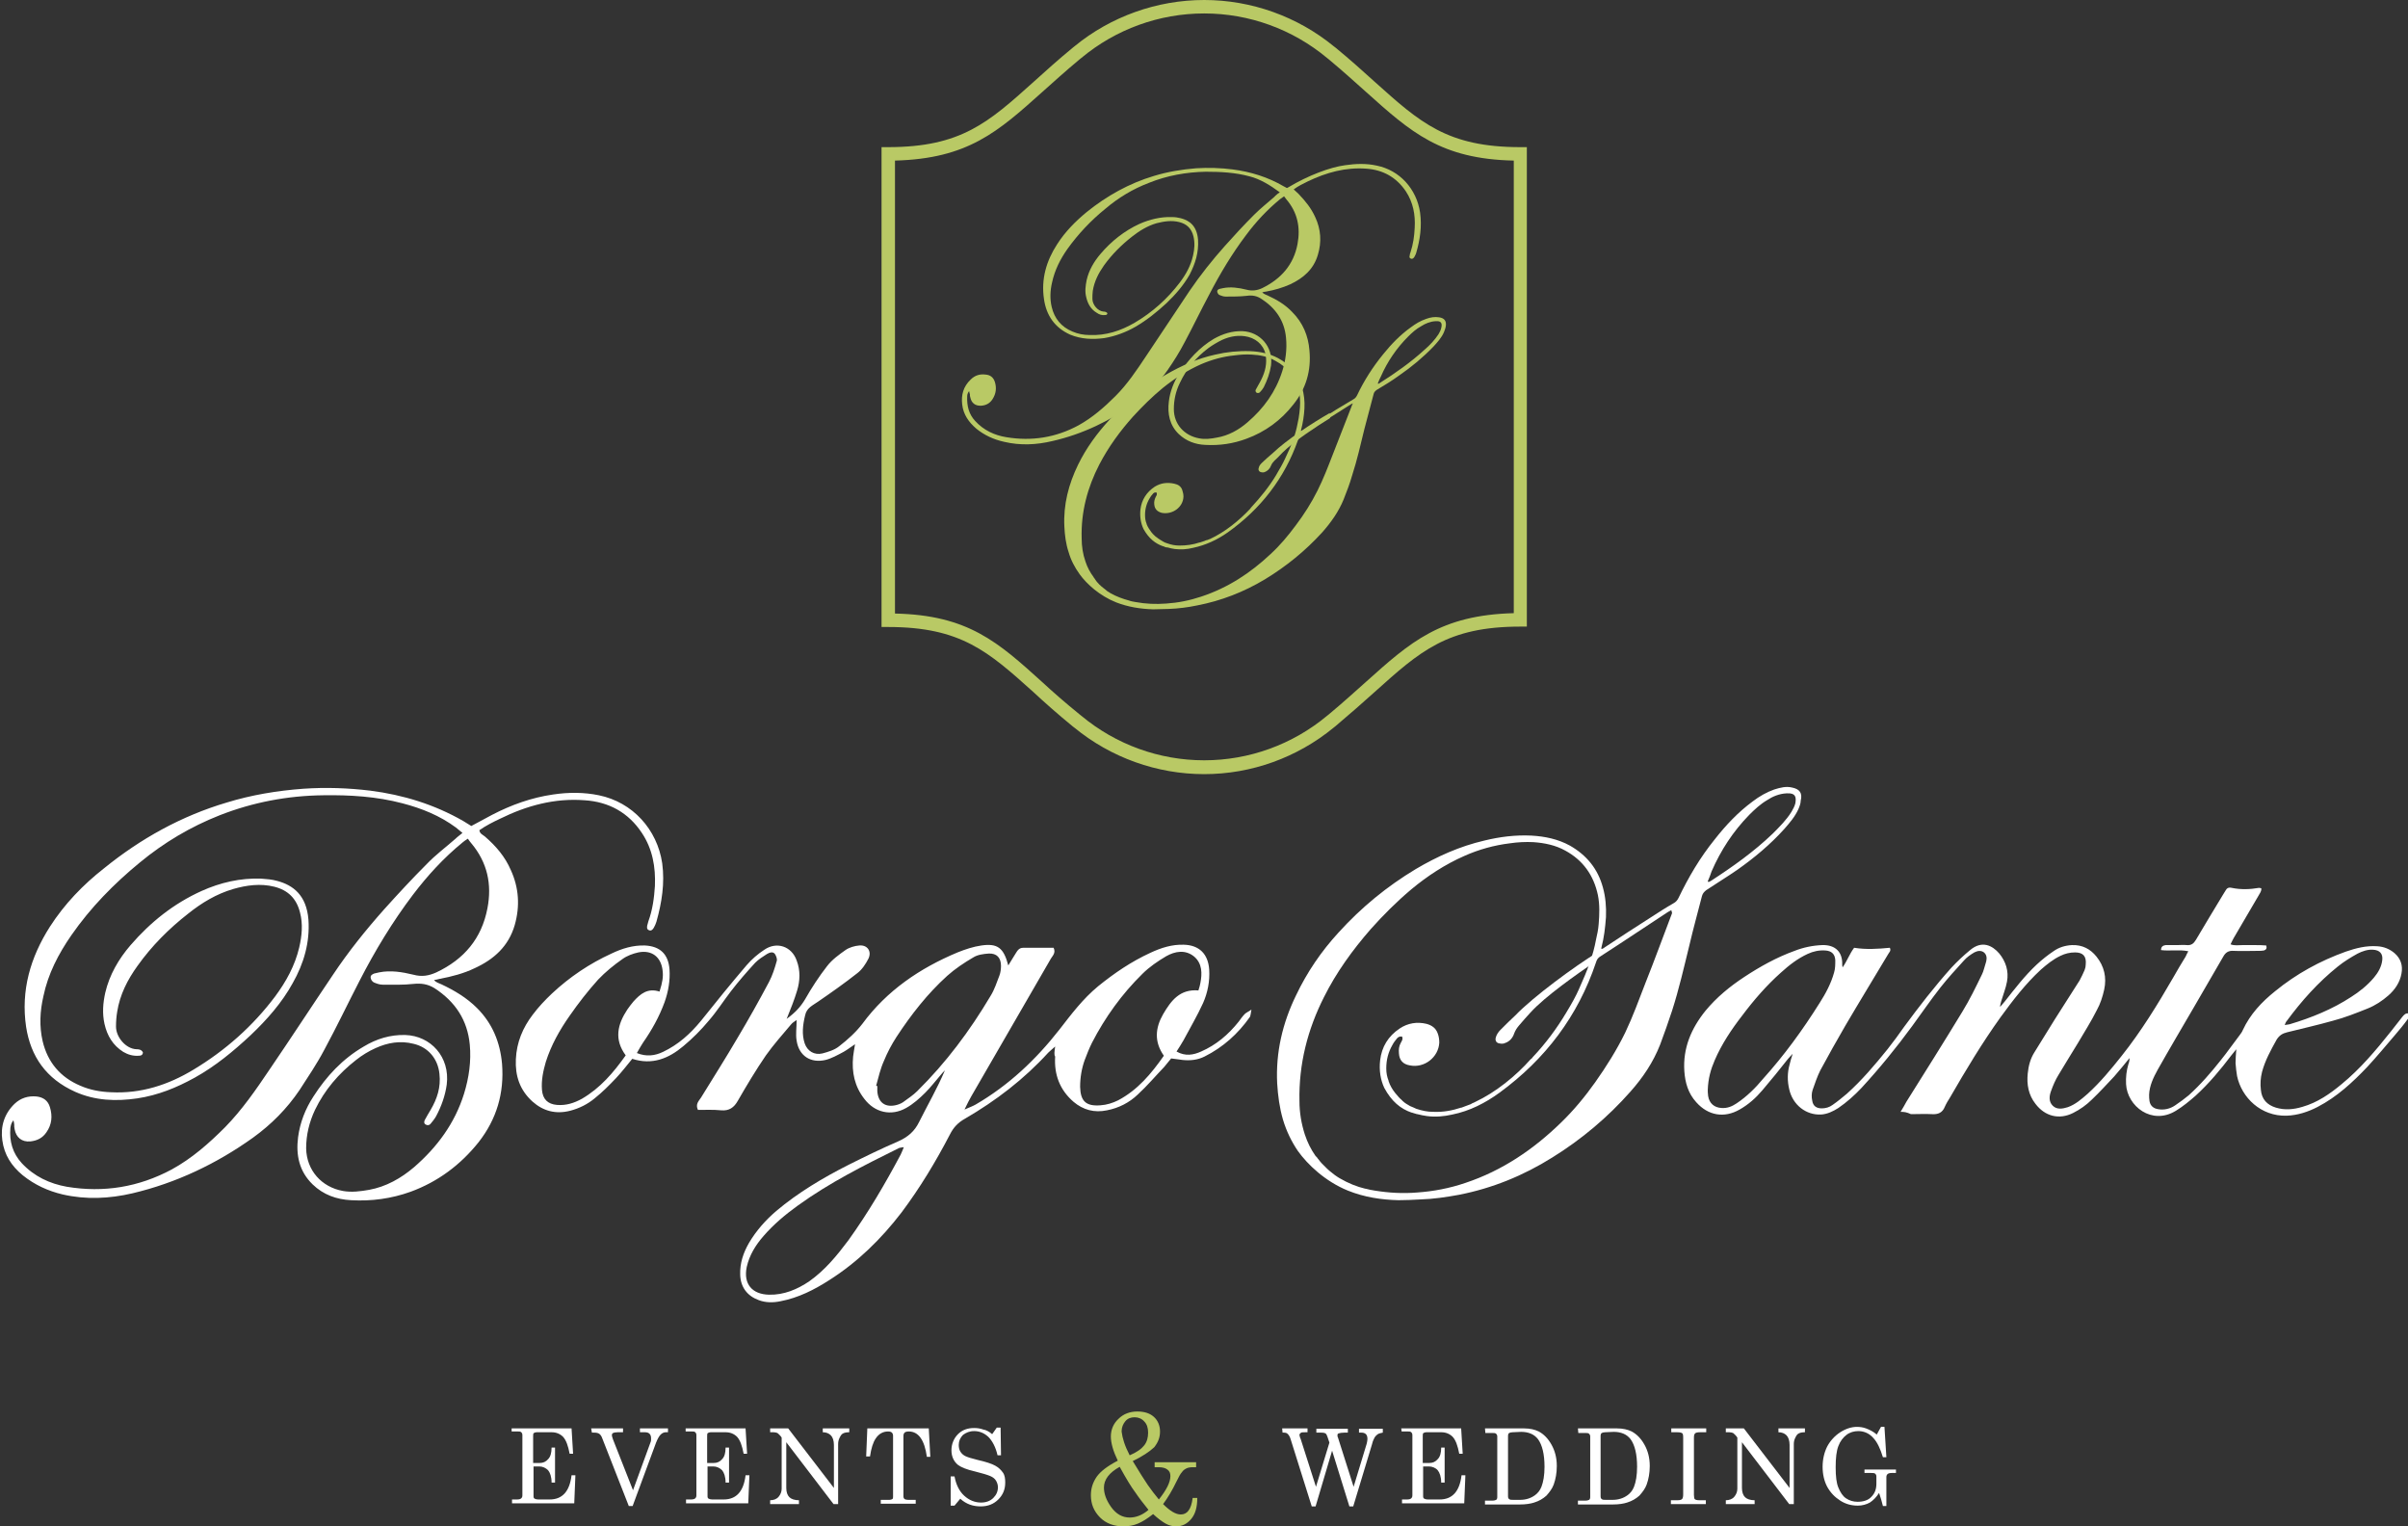 <?xml version="1.0" encoding="utf-8"?>
<!-- Generator: Adobe Illustrator 27.7.0, SVG Export Plug-In . SVG Version: 6.00 Build 0)  -->
<svg version="1.1" id="Livello_2_00000031890050659275065770000002739145228374553504_"
	 xmlns="http://www.w3.org/2000/svg" xmlns:xlink="http://www.w3.org/1999/xlink" x="0px" y="0px" viewBox="0 0 626.9 397.3"
	 style="enable-background:new 0 0 626.9 397.3;" xml:space="preserve">
<rect x="0" y="0" width="626.9" height="397.3" fill="#333333" stroke="none"/>
<style type="text/css">
	.st0{fill:#FFFFFF;}
	.st1{fill:#B9C965;}
</style>
<g>
	<g>
		<path class="st0" d="M122.7,215c1.9-1,3.7-2,5.4-2.9c5-2.6,10.3-4.5,15.9-5.3c4-0.6,8-0.6,11.9,0.2c8.8,1.8,15.2,8.9,16.5,17.7
			c0.7,5.2-0.1,10.2-1.5,15.2c-0.2,0.6-0.4,1.1-0.7,1.6s-0.7,0.9-1.3,0.6c-0.5-0.2-0.5-0.7-0.4-1.2c0.1-0.4,0.2-0.8,0.3-1.1
			c1.1-3,1.5-6.1,1.7-9.2c0.2-4.9-0.6-9.6-3.4-13.8c-3.5-5.3-8.6-8.1-14.9-8.5c-7.8-0.6-15.1,1.4-22,4.8c-1.9,0.9-3.7,1.8-5.4,3
			c0.1,0.9,0.9,1.2,1.4,1.6c2.9,2.5,5.3,5.3,6.8,8.8c2.1,4.6,2.4,9.4,1,14.3c-1.6,5.5-5.4,8.9-10.4,11.2c-2.9,1.4-6,2.2-9.2,2.8
			c-0.4,0.1-0.8,0.2-1.4,0.3c0.6,0.7,1.3,0.8,1.9,1.1c3.4,1.6,6.6,3.5,9.3,6.2c4,4,6,8.9,6.5,14.5c0.6,7.6-1.4,14.4-6.1,20.4
			c-4.7,5.9-10.6,10.3-17.7,12.9c-5,1.8-10.2,2.5-15.5,2.2c-3.8-0.2-7.2-1.4-10-4.1c-3.5-3.4-4.4-7.6-3.8-12.3
			c0.5-3.8,1.9-7.4,4-10.6c3.4-5.3,7.6-9.8,13.1-13c3.3-2,6.9-3.1,10.8-3c6.6,0.2,11.7,5.7,10.8,12.9c-0.4,2.9-1.4,5.7-2.8,8.3
			c-0.4,0.7-0.9,1.3-1.4,1.9c-0.3,0.4-0.8,0.5-1.3,0.2s-0.4-0.8-0.2-1.2c0.5-0.9,1-1.8,1.5-2.6c1.7-2.9,2.7-5.9,2.3-9.4
			c-0.4-3.9-2.9-6.9-6.7-7.8c-3.5-0.9-6.8-0.3-9.9,1.1c-1.8,0.8-3.6,1.9-5.1,3.1c-4.5,3.5-8.2,7.8-10.7,13c-1.5,3.2-2.3,6.5-2.3,10
			c0.1,5.7,4,10.1,9.6,11.1c2.3,0.4,4.5,0.1,6.8-0.3c4.4-0.8,8.3-3,11.7-5.9c6-5.2,10.6-11.4,13-19.1c1.3-4.2,1.9-8.5,1.5-12.8
			c-0.6-6.4-3.8-11.2-9.2-14.7c-1.8-1.1-3.5-1.3-5.5-1.1c-2.6,0.3-5.3,0.2-8,0.2c-0.8,0-1.6-0.3-2.3-0.6c-0.4-0.2-0.8-0.8-0.8-1.2
			c-0.1-0.6,0.4-0.9,0.9-1.1c0.4-0.1,0.9-0.2,1.3-0.3c3-0.6,6-0.1,8.9,0.6c2.2,0.6,4,0.3,6-0.6c7.2-3.4,11.8-8.8,13.3-16.7
			c1.2-6.2,0-11.9-4.2-16.9c-0.3-0.4-0.6-0.7-0.9-1.2c-0.6,0.4-1.1,0.7-1.4,1c-4.9,4-9.1,8.6-12.9,13.6c-5.3,7-9.9,14.6-13.9,22.4
			c-3.1,6-6,12.1-9.2,18c-1.9,3.6-4.2,7-6.4,10.4c-3.3,4.9-7.4,9-12.1,12.4c-9.5,6.8-20,11.8-31.4,14.5c-6,1.4-12.1,1.7-18.2,0.3
			c-3.8-0.9-7.3-2.5-10.4-5c-2.9-2.4-4.8-5.3-5.3-9.1c-0.5-3.6,0.5-6.9,3.2-9.5c1.6-1.5,3.5-2.1,5.7-1.9c1.8,0.2,3,1.1,3.5,2.8
			c0.7,2.3,0.5,4.5-0.9,6.5c-1,1.5-2.4,2.2-4.2,2.4c-2.2,0.2-3.7-1-4.1-3.2c-0.1-0.4-0.1-0.8-0.1-1.2c0-0.3-0.1-0.6-0.2-1.1
			c-0.6,0.7-0.7,1.4-0.8,2c-0.3,3.5,0.6,6.6,3,9.2c3.2,3.4,7.2,5.3,11.7,6.1c9.6,1.6,18.7,0.1,27.3-4.5c5.3-2.9,9.7-6.8,13.9-11
			c4.4-4.5,8-9.7,11.5-14.9c5.6-8.2,11-16.5,16.6-24.8c4-6,8.5-11.6,13.3-17c3.6-4,7.3-8,11.1-11.8c2.3-2.4,5-4.4,7.5-6.6
			c0.5-0.5,1.1-0.9,1.8-1.5c-0.7-0.6-1.2-1-1.7-1.4c-4.2-3.1-8.9-5-13.9-6.3c-6.8-1.8-13.7-2.2-20.6-2.1c-9.3,0.1-18.3,1.8-27,5.2
			c-7.6,3-14.5,7.1-20.8,12.3c-6.7,5.5-12.8,11.7-17.8,18.9c-3.4,4.9-6.1,10.1-7.3,15.9c-0.9,3.9-1.1,7.8-0.2,11.7
			c1.3,5.5,4.6,9.4,9.8,11.6c2.5,1.1,5.2,1.6,8,1.7c7.8,0.4,14.9-1.9,21.5-5.9c8.3-5,15.4-11.3,21.2-19c2.9-3.9,5.2-8.1,6.3-12.8
			c0.7-3,1-6.1,0.2-9.1c-0.9-3.6-3.1-5.8-6.7-6.7s-7.2-0.4-10.7,0.6c-4.4,1.3-8.2,3.6-11.7,6.4c-5,3.9-9.5,8.4-13.2,13.6
			c-2.6,3.6-4.6,7.5-5.3,12c-0.2,1.2-0.3,2.5-0.3,3.8c0,2.8,2.6,5.8,5.3,5.9c0.7,0,1.3,0.1,1.7,0.8c0,0.7-0.5,0.9-1.1,0.9
			c-1.5,0.1-2.8-0.3-4-1c-2.7-1.7-4.2-4.2-4.9-7.3c-0.6-2.7-0.4-5.4,0.2-8.1c1.1-4.7,3.5-8.8,6.6-12.4c5.2-6,11.2-10.8,18.5-14.1
			c4.9-2.2,10.1-3.4,15.5-3.2c1.4,0.1,2.8,0.2,4.2,0.6c4.1,1.1,7.6,3.7,8.1,10.1c0.4,5.9-1.2,11.4-4.1,16.5
			c-2.8,5.1-6.7,9.5-10.9,13.5c-4.5,4.2-9.2,8.1-14.6,11.1c-4.7,2.6-9.6,4.6-15,5.4c-5.5,0.8-10.9,0.6-16.1-1.7
			C12,280.8,8,275,6.8,267.3c-1.4-9.5,1.1-18.1,6.2-26.1c3.8-5.9,8.6-10.9,14.1-15.2c9.5-7.7,20.1-13.6,31.9-17.1
			c6.5-2,13.2-3.1,20-3.6c5.8-0.4,11.6-0.2,17.4,0.5c8.6,1.1,16.7,3.6,24.2,7.9C121.2,214.1,121.9,214.5,122.7,215L122.7,215z"/>
		<path class="st0" d="M274.7,272.4c-0.9,0.8-1.4,1.2-1.8,1.6c-6.3,6.9-13.6,12.5-21.7,17.2c-1.8,1-3,2.3-3.9,4.1
			c-3.7,7.1-7.8,13.9-12.6,20.3c-5.3,6.9-11.4,12.9-18.8,17.6c-3.9,2.5-8,4.6-12.7,5.5c-1.9,0.4-3.9,0.4-5.7-0.3
			c-3-1.1-4.7-3.4-4.8-6.6c-0.1-3,0.8-5.7,2.3-8.3c1.9-3.2,4.3-5.9,7.1-8.3c5.7-4.8,12.1-8.6,18.8-12c4.2-2.1,8.5-4.2,12.9-6.1
			c2.5-1.1,4.3-2.6,5.5-5.1c2.2-4.4,4.7-8.7,6.7-13.4c-0.4,0.4-0.8,0.8-1.1,1.2c-1.3,1.5-2.6,3.2-4,4.6c-1.5,1.5-3.2,3-5,4
			c-3.9,2.2-8.2,1.2-10.9-2.4c-2.5-3.2-3.3-6.9-2.9-11c0.1-0.9,0.3-1.9,0.5-3.2c-1.2,0.8-2.1,1.5-3,2c-1.5,0.8-3.1,1.7-4.7,2.1
			c-3.9,0.9-6.9-1.1-7.5-5c-0.3-1.7,0-3.4,0-5.4c-0.6,0.4-1.1,0.7-1.5,1.2c-2.2,2.6-4.5,5.2-6.5,8c-2.6,3.8-5,7.8-7.3,11.8
			c-1,1.8-2.3,2.7-4.4,2.5c-2-0.2-4.1-0.1-6-0.1c-0.7-1.5,0.2-2.3,0.8-3.2c3.2-5.2,6.5-10.4,9.6-15.7c2.8-4.7,5.5-9.5,8.1-14.4
			c0.9-1.7,1.5-3.6,2-5.4c0.2-0.5-0.1-1.3-0.4-1.8c-0.5-0.8-1.4-0.5-2.1-0.1c-1.1,0.7-2.2,1.4-3.1,2.3c-2.2,2.4-4.3,4.8-6.3,7.4
			c-2,2.6-3.7,5.3-5.8,7.7c-2,2.4-4.2,4.6-6.6,6.6c-3.8,3.2-8.1,5-13.3,3.3c-1.4,1.7-2.7,3.4-4.2,5c-1.8,1.9-3.6,3.7-5.6,5.3
			c-1.8,1.5-4,2.6-6.3,3.2c-3.8,1-7.1,0.1-9.9-2.4c-3.3-3-4.5-6.7-4.3-11c0.2-4.4,1.8-8.2,4.4-11.6c1.5-2,3.2-3.8,5-5.5
			c4.6-4.3,9.8-7.8,15.5-10.4c2.7-1.3,5.6-2.2,8.7-2.1c4,0.2,6.1,2.3,6.4,6.2c0.2,2.9-0.3,5.8-1.3,8.6c-1.4,3.8-3.3,7.2-5.6,10.5
			c-0.5,0.8-1,1.6-1.6,2.7c2.5,1,4.7,0.7,6.8-0.3c4-1.9,7.1-4.7,9.9-8.1c3.9-4.9,7.8-9.7,11.9-14.5c1.3-1.5,2.9-2.9,4.6-4
			c3.2-2.2,7.1-0.9,8.4,2.8c1,2.6,0.9,5.3,0.1,7.9c-0.7,2.3-1.6,4.6-2.7,7.3c2.2-1.6,3.6-3.1,4.8-5.1c1.7-3,3.6-5.9,5.7-8.6
			c1.3-1.7,3.1-3,4.8-4.2c1-0.7,2.4-1.1,3.6-1.2c2.1-0.2,3.3,1.5,2.4,3.4c-0.7,1.4-1.7,2.9-2.9,3.8c-3.3,2.6-6.7,5-10.2,7.4
			c-1.4,1-3,1.6-3.4,3.6c-0.6,2.5-0.9,4.9-0.1,7.3c0.7,2,2.5,3.1,4.6,2.6c1.5-0.4,3.2-0.9,4.4-1.9c2.2-1.7,4.3-3.6,6-5.8
			c6.4-8.7,15-14.5,24.8-18.6c2-0.8,4.1-1.5,6.2-1.8c4.2-0.6,5.8,0.6,7,5.2c0.7-1.2,1.3-2.1,1.9-3.1c0.5-0.8,0.9-1.5,2-1.5
			c2.7,0,5.4,0,7.9,0c0.6,1.3-0.2,2-0.7,2.8c-6.9,11.9-13.8,23.9-20.7,35.8c-0.5,0.9-1,1.8-1.8,3.5c1.4-0.6,2.2-0.9,2.9-1.3
			c8.6-5,15.7-11.7,21.8-19.5c3.1-4,6.1-8,10.1-11.3c4.2-3.4,8.6-6.4,13.6-8.7c2.8-1.3,5.6-2.2,8.7-2.1c4,0.1,6.3,2.4,6.6,6.4
			c0.2,3.1-0.4,6.1-1.6,8.8c-1.5,3.3-3.4,6.5-5.1,9.7c-0.5,0.9-1.1,1.8-1.8,2.9c2.3,1.3,4.4,0.9,6.4,0c3.9-1.7,7.1-4.4,9.8-7.8
			c0.5-0.7,1-1.4,1.6-2c0.3-0.3,0.8-0.5,1.7-1.1c-0.2,1-0.2,1.5-0.4,1.9c-3.1,4.4-7,7.9-11.8,10.3c-1.8,0.9-3.7,1.1-5.7,0.9
			c-1-0.1-1.9-0.3-3-0.4c-0.6,0.7-1.2,1.5-1.8,2.2c-2.3,2.4-4.5,5-6.9,7.2c-2.2,2.1-4.9,3.5-8,4.1c-3.3,0.7-6.2-0.1-8.7-2.2
			c-3.6-3.1-5.1-7.1-4.8-11.8C274.4,274.6,274.5,273.8,274.7,272.4L274.7,272.4z M235.3,298.6c-0.6,0.1-0.9,0.1-1.2,0.2
			c-9.1,4.5-18.1,9-26.4,15c-3.2,2.3-6.3,4.9-8.9,7.9c-2.1,2.4-3.7,5-4.4,8.1c-0.9,4.4,1.4,7.1,5.8,7.2c3.9,0.1,7.4-1.4,10.5-3.5
			c4.1-2.9,7.2-6.7,10.2-10.7c5.1-7.1,9.5-14.6,13.6-22.3C234.8,299.9,235,299.3,235.3,298.6L235.3,298.6z M171.7,258.1
			c0.8-2.5,1-3.9,0.8-5.5c-0.4-3.5-2.8-5.4-6.3-4.7c-1.4,0.3-3,0.9-4.1,1.7c-2.3,1.6-4.5,3.4-6.4,5.4c-2.7,3-5.1,6.1-7.4,9.4
			c-2.6,3.7-4.8,7.6-6.2,12c-0.7,2.4-1.2,4.8-1,7.3c0.2,2.4,1.5,3.7,3.9,3.9c2.4,0.2,4.5-0.5,6.5-1.6c4.8-2.8,8.2-6.8,11.4-11.3
			c-3.1-4.2-2.1-8.1,0.4-11.9c0.5-0.7,1-1.4,1.6-2.1C166.7,258.7,168.6,257.1,171.7,258.1L171.7,258.1z M312,257.8
			c0.3-0.9,0.4-1.4,0.5-1.9c0.5-2.5,0.5-5.1-1.6-6.9c-2.3-1.9-5-1.4-7.3-0.1c-2.2,1.3-4.4,2.8-6.2,4.6c-5.3,5.2-9.7,11.3-13.1,17.9
			c-0.7,1.4-1.3,2.9-1.9,4.5c-0.8,2.2-1.2,4.6-1.2,7c0.1,3.7,1.5,5.1,5.3,4.8c1.6-0.1,3.2-0.6,4.6-1.3c5.1-2.7,8.6-6.9,11.9-11.6
			c-2.6-3.7-2.2-7.3-0.2-10.8C304.9,260.4,307.2,257.4,312,257.8L312,257.8z M228.1,282.6c0.1,0,0.2,0.1,0.3,0.1c0,0.4,0,0.9,0,1.3
			c0.2,3,2.1,4.4,5.1,3.6c0.7-0.2,1.4-0.5,2-1c1.1-0.8,2.3-1.6,3.3-2.6c7.5-7.4,13.7-15.7,19.1-24.8c1-1.6,1.6-3.5,2.3-5.3
			c0.3-0.8,0.4-1.7,0.4-2.5c0-2.1-1.1-3.3-3.2-3.2c-1.4,0.1-2.9,0.3-4,1c-2.4,1.4-4.8,3-6.8,4.8c-5.1,4.6-9.4,10.1-13.2,15.9
			c-1.3,2-2.4,4.1-3.3,6.3C229.2,278.2,228.7,280.4,228.1,282.6L228.1,282.6z"/>
	</g>
	<g>
		<g>
			<path class="st0" d="M415.3,250.3c-4.8,3.3-13,9-16.9,13.3c-1,1.1-2,2.2-3,3.4c-0.5,0.6-0.9,1.2-1.2,2c-0.4,1.2-1.2,2.1-2.4,2.5
				c-0.4,0.2-0.9,0.2-1.4,0.1c-0.8-0.1-1.2-0.7-1-1.5s0.7-1.5,1.2-2c0.6-0.6,1.2-1.2,1.8-1.8c0.7-0.7,1.4-1.3,2.1-2
				c4.7-4.9,15.5-12.8,21.2-16.3L415.3,250.3L415.3,250.3z"/>
			<path class="st0" d="M466.6,205c-1.6-0.4-3.1,0-4.7,0.5c-2,0.7-3.9,1.8-5.6,3.1c-3.8,2.8-7,6.2-9.9,9.9
				c-3.8,4.7-6.8,9.8-9.4,15.2c-0.3,0.6-0.7,1.1-1.3,1.4c-2.1,1.2-4.1,2.5-6.1,3.8c-3.9,2.5-7.8,5-11.7,7.6c-0.3,0.2-0.6,0.5-1,0.5
				c0-0.1,0-0.2,0-0.3c0.7-2.6,1-5.3,1.2-8c0.1-2.6-0.1-5.2-0.8-7.7c-1.3-4.8-4.2-8.4-8.6-10.9c-3.1-1.7-6.5-2.4-10-2.6
				c-4.2-0.2-8.2,0.3-12.3,1.3c-6.4,1.5-12.2,4.1-17.8,7.4c-7.5,4.5-14.2,10-20.1,16.5c-4.5,4.9-8.2,10.3-11.1,16.4
				c-3.5,7.2-5.3,14.8-4.9,22.9c0.2,3.2,0.6,6.3,1.5,9.4c0.9,3,2.2,5.7,3.9,8.2c2.5,3.5,7.1,7.9,13,10.3c4.2,1.7,8.7,2.4,13.2,2.5
				c1.9,0,3.8-0.1,5.7-0.2c3.4-0.1,6.7-0.6,10-1.2c8.7-1.7,16.8-5,24.3-9.7c7.6-4.7,14.5-10.5,20.4-17.2c3.2-3.6,5.9-7.6,7.7-12.2
				c1.1-2.9,2.1-5.8,3.1-8.8c1.8-5.6,3.1-11.3,4.5-17c1-4.3,2.2-8.6,3.3-12.9c0.2-0.7,0.6-1.1,1.1-1.5c2.7-1.8,5.5-3.5,8.1-5.3
				c4.4-3.1,8.6-6.6,12.2-10.6c1.4-1.6,2.8-3.2,3.7-5.2c0.3-0.7,0.6-1.5,0.6-2.2C469.3,206.4,468.5,205.4,466.6,205L466.6,205z
				 M435.3,237.7c-2.3,6-4.5,12.1-6.9,18.1c-1.7,4.4-3.3,8.8-5.3,13c-2.2,4.5-4.9,8.8-7.8,12.9c-2.7,3.8-5.6,7.3-8.9,10.5
				c-7.2,7-15.3,12.5-24.9,15.7c-4.1,1.4-8.3,2.2-12.6,2.5c-3.7,0.3-7.3,0.1-11-0.5c-0.8-0.1-1.6-0.3-2.4-0.5c0,0,0,0-0.1,0
				c-2.1-0.5-4.4-1.4-6.6-2.7c-0.2-0.1-0.3-0.2-0.5-0.3c-0.5-0.3-1-0.7-1.5-1.1l0,0c-0.5-0.4-0.9-0.7-1.3-1.1l-0.1-0.1
				c-0.3-0.3-0.6-0.6-1-1c-0.1-0.1-0.2-0.2-0.3-0.3c-0.3-0.3-0.6-0.7-0.9-1.1c-0.1-0.1-0.2-0.2-0.3-0.4c-0.1-0.1-0.2-0.2-0.3-0.3
				c0,0,0-0.1-0.1-0.1c-1.2-1.7-2.1-3.5-2.8-5.6c-0.9-2.8-1.4-5.7-1.4-8.7c-0.2-9.6,2.1-18.6,6.4-27.1c3.2-6.4,7.4-12.2,12.1-17.6
				c3.3-3.7,6.8-7.2,10.6-10.4c4.2-3.5,8.8-6.5,13.8-8.7c3.8-1.7,7.8-2.8,11.9-3.3c2-0.3,4.1-0.4,6.1-0.3c2.9,0.2,5.8,0.8,8.3,2.2
				c4.6,2.5,7.4,6.4,8.5,11.6c0.5,2.5,0.4,5,0.2,7.5c-0.1,1.4-0.4,2.8-0.7,4.1l0,0c-0.7,3.9-2.1,7.7-4.5,13
				c-0.7,1.6-1.8,3.6-3.2,5.9c-2.5,4.2-5.4,8.1-8.8,11.7c-0.1,0.2-0.3,0.4-0.5,0.5c-3.9,4.4-9.1,8.6-14.4,11.1
				c-0.1,0.1-0.3,0.1-0.4,0.2c-0.3,0.1-0.5,0.2-0.8,0.4c-0.2,0.1-0.5,0.2-0.8,0.3c-0.5,0.2-1.1,0.4-1.6,0.6h-0.1
				c-2.4,0.8-4.8,1.2-7.1,1.1c-0.1,0-0.1,0-0.2,0c-1.5,0-2.9-0.3-4.4-0.8c-0.5-0.2-1-0.5-1.6-0.7l0,0c-0.7-0.4-1.4-0.8-1.9-1.3
				c0,0-0.1,0-0.1-0.1c-0.1-0.1-0.1-0.1-0.2-0.2c-0.6-0.5-1-1-1.5-1.6l0,0l-0.1-0.1c-0.8-1-1.4-2-1.8-3.2v-0.1l0,0
				c-0.4-1-0.6-2-0.6-3.2c0-2.2,0.5-4.2,1.6-6.1c0.3-0.6,0.7-1.1,1.1-1.6c0.3-0.4,0.7-0.7,1.4-0.6c0.3,0.6,0,1.1-0.3,1.6
				c-0.5,0.9-0.6,1.8-0.5,2.8c0.1,1.7,1,2.8,2.8,3.1c3.8,0.8,7.5-2.1,7.7-5.9c0-0.8-0.1-1.6-0.4-2.4c-0.5-1.4-1.5-2.1-2.9-2.5
				c-2.5-0.6-4.9-0.2-7,1.2c-3,2-4.7,4.8-5.1,8.3c-0.3,2.6,0.1,5.1,1.1,7.2c1.9,3.5,4.2,5.4,7.1,6.4h0.1c0.1,0,0.2,0.1,0.3,0.1
				c0.3,0.1,0.7,0.2,1,0.3h0.1c0.8,0.2,1.7,0.4,2.5,0.5c2.2,0.3,4.4,0.1,6.6-0.4c4.5-0.9,8.6-3,12.3-5.7
				c11.9-8.7,20.4-19.9,25.1-33.9c0.2-0.7,0.5-1.2,1.2-1.6c5.9-3.8,11.7-7.7,17.5-11.5c0.2-0.1,0.5-0.3,0.9-0.5
				C435.3,237.5,435.3,237.6,435.3,237.7L435.3,237.7z M467.4,209.1c-0.2,0.8-0.6,1.5-1,2.2c-1.3,2.1-3.1,3.9-4.9,5.7
				c-4.9,4.7-10.4,8.6-16.1,12.3c-0.2,0.1-0.4,0.2-0.6,0.3c-0.1-0.1-0.1-0.1-0.2-0.2c0.4-0.9,0.7-1.7,1-2.6
				c2.4-5.5,5.6-10.4,9.8-14.7c1.4-1.4,2.9-2.8,4.6-3.8c1.5-1,3.2-1.7,5.1-1.8c0.1,0,0.1,0,0.2,0
				C467.4,206.4,467.7,207.4,467.4,209.1L467.4,209.1z"/>
		</g>
		<path class="st0" d="M494.8,289.4c0.7-1.1,1.1-1.9,1.5-2.6c4.9-7.8,9.8-15.6,14.6-23.5c1.9-3.1,3.5-6.4,5.1-9.7
			c0.4-0.8,0.6-1.8,0.9-2.7c0.1-0.2,0.1-0.5,0.2-0.7c0.2-0.9,0.1-1.7-0.6-2.3c-0.8-0.6-1.7-0.4-2.5,0c-1,0.6-1.9,1.2-2.7,2.1
			c-2.1,2.3-4.2,4.6-6.1,7c-2.6,3.3-4.9,6.7-7.4,10.1c-4.1,5.6-8.5,11-13.2,16.1c-1.8,1.9-3.8,3.7-6,5.2c-1.4,0.9-2.9,1.6-4.5,1.7
			c-3.9,0.2-7.4-2.5-8.3-6.6c-0.5-2.1-0.5-4.3,0.1-6.4c0.2-0.8,0.4-1.6,0.8-2.8c-0.6,0.6-0.9,1-1.2,1.3c-2.2,2.8-4.4,5.5-6.7,8.2
			c-1.7,2-3.6,3.7-5.9,5c-4,2.3-8.2,1.6-11.3-1.9c-2.1-2.3-2.9-5.1-3.1-8.1c-0.4-6,1.8-11.1,5.5-15.7c2.9-3.5,6.3-6.3,10.1-8.8
			c4.1-2.7,8.4-5.1,13.1-6.8c2.3-0.9,4.7-1.4,7.2-1.5c3.5-0.1,5.3,1.9,5.2,5c0,0.2,0,0.4,0.1,0.8c1.2-1.7,1.8-3.5,3-5.1
			c3.1,0.5,6.2,0.3,9.3,0c0.4,0.8-0.2,1.2-0.4,1.6c-3.7,6.2-7.5,12.4-11.2,18.7c-2.2,3.8-4.4,7.7-6.5,11.6c-0.8,1.6-1.4,3.4-2,5.1
			c-0.3,0.9-0.3,1.9-0.1,2.8c0.2,1.4,1.1,2,2.5,2c1,0,2-0.3,2.8-0.9c1.3-0.9,2.5-1.9,3.7-2.9c3.9-3.5,7.3-7.5,10.6-11.6
			c1.5-1.9,2.9-3.8,4.3-5.8c3.9-5.3,8-10.6,12.4-15.5c1.5-1.6,3.1-3.1,4.8-4.5c3.1-2.6,5.8-1.2,7.6,0.9c1.7,2.1,2.5,4.6,2,7.3
			c-0.3,1.7-1,3.4-1.5,5.1c-0.1,0.5-0.3,0.9-0.3,1.5c0.4-0.5,0.8-0.9,1.2-1.4c2.6-3.3,5.2-6.7,8.3-9.6c1.4-1.3,2.9-2.5,4.4-3.5
			c1.4-1,3-1.5,4.8-1.6c2.7-0.1,4.8,1,6.4,3c2,2.5,2.7,5.4,2,8.6c-0.4,1.8-1,3.7-1.9,5.3c-1.5,3-3.3,5.8-5,8.7
			c-1.7,2.8-3.4,5.5-5,8.2c-0.8,1.3-1.4,2.7-1.9,4.1c-0.5,1.3-0.7,2.8,0.4,3.9c1.1,1.1,2.6,0.8,3.9,0.4c2-0.7,3.6-2.1,5.2-3.5
			c3.3-3,6.1-6.4,8.8-9.8c5.1-6.4,9.4-13.4,13.5-20.5c1-1.8,2.1-3.6,3.2-5.4c0.2-0.4,0.4-0.9,0.7-1.4c-2.4-0.5-4.8,0-7.1-0.3
			c0-0.9,0.5-1.2,1.2-1.3c1,0,2,0,3,0c0.8,0,1.7-0.1,2.5,0c1.2,0.1,1.8-0.4,2.4-1.4c2.3-3.9,4.6-7.7,6.9-11.5
			c0.3-0.4,0.5-0.9,0.8-1.3c0.3-0.6,0.8-0.9,1.6-0.7c2.4,0.5,4.8,0.4,7.1,0c0.2,0,0.4,0.1,0.6,0.1c0.1,0.8-0.4,1.3-0.7,1.9
			c-2.2,3.7-4.3,7.4-6.5,11.1c-0.3,0.5-0.5,1-0.8,1.6c1.1,0.4,2.1,0.2,3.1,0.2c1.1,0,2.2,0,3.2,0s2,0,3,0.1c0.2,0.7,0,1.1-0.6,1.3
			c-0.5,0.1-1,0.1-1.5,0.1c-2.2,0-4.3,0.1-6.4,0c-1.3-0.1-2.1,0.4-2.7,1.5c-2.5,4.4-5.1,8.7-7.6,13.1c-3.2,5.5-6.4,10.9-9.5,16.4
			c-1.1,2-2.1,4.1-2.2,6.4c0,0.6,0,1.1,0.1,1.7c0.2,1.2,1,1.9,2.2,2.1c1.6,0.3,3.2-0.1,4.5-1c1.2-0.8,2.4-1.7,3.5-2.6
			c3.1-2.8,5.8-5.9,8.4-9.2c1.7-2.1,3.2-4.3,4.9-6.5c0.3-0.4,0.6-0.8,0.8-1.3c1.9-4.1,4.9-7.3,8.4-10.1c5.5-4.5,11.7-7.9,18.4-10.3
			c2.6-0.9,5.3-1.6,8.2-1.4c1.7,0.1,3.2,0.7,4.5,1.8c1.6,1.4,2.2,3.2,1.8,5.3c-0.4,2.3-1.7,4.2-3.4,5.7c-1.6,1.4-3.4,2.6-5.4,3.4
			c-3,1.2-6,2.4-9.1,3.2c-3.9,1.1-7.9,2-11.9,3c-1.2,0.3-2,0.8-2.7,1.9c-1.5,2.7-3,5.4-3.8,8.4c-0.4,1.6-0.5,3.1-0.3,4.7
			c0.2,2.4,1.6,3.9,3.9,4.6c2.3,0.7,4.6,0.5,6.9-0.2c3.9-1.1,7.2-3.4,10.2-5.9c4.9-4,9-8.9,12.9-13.8c1-1.2,1.9-2.5,2.9-3.7
			c0.4-0.5,0.9-1.1,1.7-0.9c0.5,0.6,0,1.1-0.3,1.5c-1,1.4-2.1,2.7-3.2,4c-2.4,2.8-4.8,5.7-7.3,8.4c-3.8,4-7.9,7.8-12.9,10.4
			c-2.5,1.3-5.2,2.2-8.1,2.3c-6.7,0.2-11.7-4.7-12.9-10.3c-0.2-1.1-0.3-2.2-0.4-3.4c0-1.1,0.1-2.2,0.2-3.6c-0.5,0.6-0.9,1.1-1.3,1.6
			c-2.8,3.7-5.8,7.3-9.3,10.5c-1.6,1.4-3.3,2.8-5.1,3.9c-6.3,3.9-12.7-1.2-13-6.9c-0.1-1.8,0.1-3.5,0.6-5.2c0.2-0.5,0.3-1,0.3-1.6
			c-1.3,1.6-2.6,3.2-4,4.8c-1.9,2-3.8,4.1-5.8,6c-1.4,1.4-3.1,2.6-4.9,3.5c-3.6,1.8-7.3,0.9-9.8-2.4c-1.8-2.3-2.3-5-2-7.9
			c0.2-2,0.7-3.9,1.8-5.6c1.7-2.8,3.5-5.6,5.2-8.4c2.2-3.4,4.3-6.8,6.5-10.2c0.5-0.9,0.9-1.8,1.3-2.7c0.2-0.5,0.3-1,0.3-1.5
			c0.2-2.1-0.7-3.1-2.8-3.1c-1.3,0-2.6,0.3-3.8,0.9c-1.9,0.9-3.5,2.2-5.1,3.6c-4,3.7-7.3,8-10.5,12.4c-4.8,6.7-9,13.7-13.1,20.8
			c-0.5,0.8-1,1.6-1.4,2.5c-0.6,1.5-1.7,2-3.3,1.9c-1.8-0.1-3.7,0-5.5,0C496.4,289.5,495.8,289.4,494.8,289.4L494.8,289.4z
			 M444.6,283.7c0,0.2,0,1,0.1,1.6c0.3,1.9,1.6,3,3.5,3.1c1.5,0.1,2.7-0.4,3.9-1.2c2.7-1.8,4.9-4,6.9-6.4
			c5.5-6.1,10.3-12.7,14.7-19.7c1.6-2.5,3-5.1,3.8-8c0.3-1,0.3-2.1,0.3-3.2c-0.1-1.6-1-2.4-2.6-2.5s-3.1,0.2-4.6,0.9
			c-2.6,1.2-4.8,2.9-7,4.9c-3.7,3.3-7,7.1-10,11.1c-2.8,3.6-5.4,7.5-7.2,11.7C445.4,278.3,444.7,280.7,444.6,283.7L444.6,283.7z
			 M594.8,266.8c0.6-0.1,0.9-0.1,1.3-0.2c5.7-1.7,11.1-3.9,16-7.1c2.2-1.4,4.2-3,5.9-5c1.1-1.3,2-2.8,2.2-4.6
			c0.2-1.7-0.7-2.6-2.4-2.7c-1.4-0.1-2.8,0.4-4,1c-1.8,1-3.6,2.1-5.2,3.4c-5.1,4.1-9.4,8.9-13.3,14.2
			C595.1,266,595,266.3,594.8,266.8L594.8,266.8z"/>
	</g>
</g>
<g>
	<path class="st0" d="M133.2,371.8h15.6l0.4,6.6h-0.9c-0.4-2.1-0.9-3.5-1.7-4.4c-0.8-0.8-1.8-1.2-3-1.2h-3.9c-0.3,0-0.5,0.1-0.7,0.2
		s-0.2,0.4-0.2,0.8v7h1.7c0.9,0,1.6-0.3,2.2-1c0.6-0.6,0.9-1.6,0.9-3h0.9v9.1h-0.9c0-1.5-0.4-2.6-0.9-3.2c-0.6-0.6-1.4-1-2.3-1h-1.5
		v7.8c0,0.3,0.1,0.5,0.3,0.6s0.5,0.2,0.9,0.2h3c3.3,0,5.2-2.1,5.7-6.3h1l-0.3,7.3h-16.2v-1h1.3c0.5,0,0.9-0.1,1.1-0.3
		s0.3-0.4,0.3-0.8v-15.6c0-0.4-0.1-0.6-0.3-0.8c-0.2-0.2-0.5-0.2-0.9-0.2h-1.6L133.2,371.8L133.2,371.8z"/>
	<path class="st0" d="M153.9,371.8h8.3v1h-1.4c-0.6,0-1,0.1-1.2,0.2s-0.3,0.3-0.3,0.6c0,0.2,0.1,0.5,0.2,0.8l0.1,0.3l5.2,13.2
		l4.6-12.6c0.1-0.2,0.1-0.5,0.1-0.9c0-0.5-0.1-0.9-0.4-1.2s-0.7-0.4-1.2-0.4h-1.3v-1h7.3v1h-0.6c-0.4,0-0.9,0.2-1.3,0.6
		s-0.8,1.1-1.2,2.1l-6.1,16.5h-1l-6.9-17.6c-0.2-0.6-0.5-1-0.8-1.2s-0.7-0.3-1.3-0.3h-0.6L153.9,371.8L153.9,371.8z"/>
	<path class="st0" d="M178.5,371.8h15.6l0.4,6.6h-0.9c-0.4-2.1-0.9-3.5-1.7-4.4c-0.8-0.8-1.8-1.2-3-1.2H185c-0.3,0-0.5,0.1-0.7,0.2
		s-0.2,0.4-0.2,0.8v7h1.7c0.9,0,1.6-0.3,2.2-1c0.6-0.6,0.9-1.6,0.9-3h0.9v9.1h-0.9c0-1.5-0.4-2.6-0.9-3.2c-0.6-0.6-1.4-1-2.3-1h-1.5
		v7.8c0,0.3,0.1,0.5,0.3,0.6s0.5,0.2,0.9,0.2h3c3.3,0,5.2-2.1,5.7-6.3h1l-0.3,7.3h-16.2v-1h1.3c0.5,0,0.9-0.1,1.1-0.3
		s0.3-0.4,0.3-0.8v-15.6c0-0.4-0.1-0.6-0.3-0.8c-0.2-0.2-0.5-0.2-0.9-0.2h-1.6V371.8L178.5,371.8z"/>
	<path class="st0" d="M200.5,371.8h4.7l11.9,15.5v-11.2c0-1.1-0.3-2-0.8-2.5s-1.2-0.8-2.1-0.8v-1h6.9v1c-0.7,0-1.2,0.1-1.6,0.3
		s-0.6,0.5-0.9,1.1s-0.4,1.1-0.4,1.7v15.6H217l-12.3-16.1v11.9c0,1.1,0.3,1.9,0.8,2.4s1.4,0.8,2.5,0.8v1h-7.5v-1
		c0.9,0,1.7-0.3,2.2-0.9s0.8-1.3,0.8-2.1v-13.3l-0.2-0.3c-0.4-0.5-0.8-0.8-0.9-0.9c-0.3-0.1-0.6-0.2-1-0.2h-0.9L200.5,371.8
		L200.5,371.8z"/>
	<path class="st0" d="M225.8,371.8h16l0.4,7.4h-0.9c-0.6-4.4-2.2-6.6-4.7-6.6c-0.5,0-0.9,0.1-1.1,0.3s-0.3,0.5-0.3,0.9v15.7
		c0,0.3,0.1,0.5,0.3,0.7c0.2,0.1,0.5,0.2,0.9,0.2h2v1h-9.1v-1h2.3c0.3,0,0.5-0.1,0.7-0.2s0.2-0.4,0.2-0.6v-15.9
		c0-0.3-0.1-0.6-0.3-0.8c-0.2-0.2-0.5-0.3-1-0.3c-1.3,0-2.4,0.6-3.2,1.8c-0.7,1-1.2,2.6-1.5,4.7h-1L225.8,371.8L225.8,371.8z"/>
	<path class="st0" d="M258.3,373.3l1.2-1.7h1l0.1,7.2h-0.9c-0.5-2.2-1.4-3.8-2.4-4.8c-1.1-1-2.3-1.5-3.7-1.5c-1.2,0-2.1,0.4-2.9,1
		c-0.7,0.7-1.1,1.6-1.1,2.6c0,0.6,0.1,1.2,0.4,1.7s0.7,0.9,1.3,1.2c0.6,0.3,1.6,0.6,3.2,1c2.2,0.5,3.7,1,4.6,1.5s1.5,1.1,2,1.8
		s0.6,1.6,0.6,2.6c0,1.8-0.6,3.2-1.8,4.4s-2.7,1.8-4.6,1.8c-2,0-3.8-0.6-5.3-2l-1.5,1.8h-1v-7.6h1c0.4,2.1,1.2,3.8,2.5,5
		s2.8,1.8,4.4,1.8c1.3,0,2.4-0.4,3.2-1.2c0.8-0.8,1.2-1.7,1.2-2.8c0-0.6-0.2-1.2-0.5-1.7s-0.8-0.9-1.5-1.2c-0.7-0.3-2-0.7-4-1.2
		c-2.2-0.5-3.6-1.1-4.4-1.7c-1.1-0.9-1.7-2.2-1.7-3.8s0.6-3.1,1.7-4.2c1.1-1.1,2.5-1.6,4.2-1.6c0.8,0,1.6,0.1,2.4,0.4
		C256.7,372.2,257.5,372.6,258.3,373.3L258.3,373.3z"/>
	<path class="st1" d="M294.9,380.3c1.7,2.8,3,4.9,3.9,6.2s1.9,2.6,2.9,3.8c2-2.5,3-4.5,3-6.1c0-0.7-0.2-1.3-0.8-1.7
		c-0.5-0.4-1.3-0.6-2.3-0.6h-1v-1.3h10.8v1.3h-0.8c-0.7,0-1.3,0.1-1.7,0.3s-0.9,0.5-1.2,1c-0.4,0.4-0.8,1.2-1.4,2.4
		c-1.1,2.3-2.3,4.3-3.5,5.9c1.8,1.8,3.3,2.7,4.6,2.7c0.8,0,1.5-0.3,2-1c0.5-0.6,0.9-1.7,1.1-3.3h1.2c0,2.4-0.5,4.2-1.6,5.5
		s-2.4,1.9-3.9,1.9c-0.9,0-1.8-0.2-2.7-0.7c-0.9-0.5-2-1.3-3.3-2.5c-1.5,1.2-2.8,2-4,2.5s-2.4,0.7-3.8,0.7c-2.4,0-4.5-0.8-6-2.3
		c-1.6-1.6-2.4-3.5-2.4-5.8c0-1.8,0.5-3.3,1.5-4.8c1-1.4,2.8-2.8,5.5-4.2c-1.2-2.5-1.8-4.6-1.8-6.3c0-1.8,0.7-3.4,2-4.6
		c1.3-1.3,3-1.9,4.9-1.9s3.3,0.5,4.3,1.4s1.6,2.2,1.6,3.8s-0.5,2.8-1.5,4.1C299.2,377.9,297.4,379.1,294.9,380.3L294.9,380.3z
		 M291.5,381.8c-2.7,1.5-4.1,3.3-4.1,5.4c0,1.6,0.6,3.3,1.9,5.1c1.3,1.8,2.9,2.7,4.8,2.7c1.6,0,3.3-0.6,4.9-2
		c-1.2-1.5-2.4-3-3.4-4.5C294.6,387.2,293.2,384.9,291.5,381.8L291.5,381.8z M294.1,378.8c1.9-0.8,3.1-1.7,3.8-2.6
		c0.7-0.9,1-2,1-3.3c0-1.2-0.3-2.2-1-2.9c-0.6-0.7-1.5-1.1-2.5-1.1s-1.8,0.3-2.4,1s-1,1.6-1,2.7
		C292.2,374.3,292.8,376.3,294.1,378.8L294.1,378.8z"/>
	<path class="st0" d="M333.8,371.8h6.6v1h-0.5c-0.7,0-1.1,0-1.3,0.2s-0.3,0.3-0.3,0.5s0.1,0.4,0.2,0.8l0.1,0.2l4,12.5l3.5-11.5
		c-0.4-1.3-0.7-2.1-0.9-2.3c-0.2-0.2-0.6-0.3-1.3-0.3h-1.2v-1h8.2v1H350c-0.7,0-1.2,0.1-1.5,0.2s-0.3,0.3-0.3,0.5s0,0.4,0.1,0.5
		l4.1,12.9l3.4-11.2c0.1-0.4,0.2-0.9,0.2-1.2c0-0.6-0.1-1-0.4-1.3s-0.7-0.4-1.2-0.4h-0.6v-1h6.2v1c-0.5,0.1-1,0.2-1.3,0.4
		s-0.6,0.5-0.8,0.8c-0.2,0.4-0.5,0.9-0.7,1.8l-4.9,16.2h-1l-4.5-14.5l-4.3,14.5h-1l-5.5-17.5c-0.2-0.7-0.5-1.1-0.8-1.4
		s-0.7-0.3-1.3-0.3L333.8,371.8L333.8,371.8z"/>
	<path class="st0" d="M364.8,371.8h15.6l0.4,6.6h-0.9c-0.4-2.1-0.9-3.5-1.7-4.4c-0.8-0.8-1.8-1.2-3-1.2h-3.9c-0.3,0-0.5,0.1-0.7,0.2
		s-0.2,0.4-0.2,0.8v7h1.7c0.9,0,1.6-0.3,2.2-1c0.6-0.6,0.9-1.6,0.9-3h0.9v9.1h-0.9c0-1.5-0.4-2.6-0.9-3.2s-1.4-1-2.3-1h-1.5v7.8
		c0,0.3,0.1,0.5,0.3,0.6c0.2,0.1,0.5,0.2,1,0.2h3c3.3,0,5.2-2.1,5.7-6.3h1l-0.3,7.3H365v-1h1.3c0.5,0,0.9-0.1,1.1-0.3
		s0.3-0.4,0.3-0.8v-15.6c0-0.4-0.1-0.6-0.3-0.8c-0.2-0.2-0.5-0.2-0.9-0.2h-1.6L364.8,371.8L364.8,371.8z"/>
	<path class="st0" d="M386.6,371.8h10.2c1.5,0,2.8,0.3,3.8,0.8c1.3,0.7,2.4,1.8,3.3,3.4s1.4,3.4,1.4,5.6c0,1.8-0.3,3.4-0.8,4.8
		c-0.4,1.1-1.1,2-1.9,2.9c-0.9,0.8-1.9,1.4-3.2,1.8c-0.9,0.3-2.2,0.5-3.7,0.5h-9.1v-1h1.9c0.5,0,0.8-0.1,1-0.2s0.3-0.4,0.3-0.7
		v-15.8c0-0.3-0.1-0.5-0.3-0.7c-0.2-0.2-0.5-0.2-0.8-0.2h-2L386.6,371.8L386.6,371.8z M393.8,372.8c-0.4,0-0.7,0.1-0.9,0.2
		s-0.3,0.4-0.3,0.8v15.7c0,0.3,0.1,0.6,0.3,0.7c0.2,0.2,0.6,0.2,1.1,0.2h1.7c1.5,0,2.8-0.4,3.9-1.2c0.7-0.5,1.3-1.2,1.7-2.2
		c0.5-1.3,0.8-3,0.8-5.2c0-3.3-0.6-5.7-1.7-7.2c-1-1.3-2.5-1.9-4.4-1.9L393.8,372.8L393.8,372.8z"/>
	<path class="st0" d="M410.8,371.8H421c1.5,0,2.8,0.3,3.8,0.8c1.3,0.7,2.4,1.8,3.3,3.4s1.4,3.4,1.4,5.6c0,1.8-0.3,3.4-0.8,4.8
		c-0.4,1.1-1.1,2-1.9,2.9c-0.9,0.8-1.9,1.4-3.2,1.8c-0.9,0.3-2.2,0.5-3.7,0.5h-9.1v-1h1.9c0.5,0,0.8-0.1,1-0.2s0.3-0.4,0.3-0.7
		v-15.8c0-0.3-0.1-0.5-0.3-0.7c-0.2-0.2-0.5-0.2-0.8-0.2h-2L410.8,371.8L410.8,371.8z M417.9,372.8c-0.4,0-0.7,0.1-0.9,0.2
		s-0.3,0.4-0.3,0.8v15.7c0,0.3,0.1,0.6,0.3,0.7c0.2,0.2,0.6,0.2,1.1,0.2h1.7c1.5,0,2.8-0.4,3.9-1.2c0.7-0.5,1.3-1.2,1.7-2.2
		c0.5-1.3,0.8-3,0.8-5.2c0-3.3-0.6-5.7-1.7-7.2c-1-1.3-2.5-1.9-4.4-1.9L417.9,372.8L417.9,372.8z"/>
	<path class="st0" d="M435.1,371.8h9.1v1h-1.6c-0.7,0-1.1,0.1-1.3,0.3s-0.3,0.5-0.3,1.1v14.9c0,0.6,0.1,1,0.2,1.1
		c0.2,0.2,0.6,0.3,1.2,0.3h1.7v1H435v-1h1.7c0.6,0,1-0.1,1.2-0.3c0.2-0.2,0.3-0.6,0.3-1.2v-14.9c0-0.6-0.1-0.9-0.2-1
		c-0.2-0.2-0.7-0.3-1.4-0.3h-1.5V371.8L435.1,371.8z"/>
	<path class="st0" d="M449.3,371.8h4.7l11.9,15.5v-11.2c0-1.1-0.3-2-0.8-2.5s-1.2-0.8-2.1-0.8v-1h6.9v1c-0.7,0-1.2,0.1-1.6,0.3
		c-0.4,0.2-0.6,0.5-0.9,1.1s-0.4,1.1-0.4,1.7v15.6h-1.2l-12.3-16.1v11.9c0,1.1,0.3,1.9,0.8,2.4s1.4,0.8,2.5,0.8v1h-7.5v-1
		c0.9,0,1.7-0.3,2.2-0.9s0.8-1.3,0.8-2.1v-13.3l-0.2-0.3c-0.4-0.5-0.8-0.8-0.9-0.9c-0.3-0.1-0.6-0.2-1-0.2h-0.9V371.8L449.3,371.8z"
		/>
	<path class="st0" d="M488.6,373.4l1.1-2h0.9l0.5,7.9h-0.9c-0.7-2.3-1.5-3.9-2.4-4.9c-1.1-1.3-2.5-1.9-4-1.9c-1.1,0-2.2,0.3-3.1,1
		s-1.6,1.6-2.1,2.9s-0.7,3.1-0.7,5.5s0.2,4.1,0.7,5.3s1.1,2.2,2,2.8s1.9,0.9,3,0.9c1.5,0,2.8-0.4,3.6-1.3c0.9-0.9,1.3-2,1.3-3.4
		v-1.9c0-0.3-0.1-0.5-0.3-0.7s-0.6-0.2-1.1-0.2h-1.7v-0.9h8.2v0.9h-1.1c-0.5,0-0.9,0.1-1.1,0.3s-0.3,0.4-0.3,0.8v7.5h-0.9
		c-0.3-1.2-0.6-2.3-1-3.4c-0.7,1.1-1.5,1.9-2.4,2.5c-0.9,0.5-2,0.8-3.1,0.8c-1.7,0-3.2-0.4-4.6-1.3s-2.5-2-3.4-3.6
		c-0.8-1.5-1.2-3.3-1.2-5.2s0.4-3.7,1.2-5.3c0.8-1.5,2-2.8,3.4-3.7c1.4-0.9,2.9-1.4,4.3-1.4c0.8,0,1.6,0.1,2.4,0.4
		S487.7,372.6,488.6,373.4L488.6,373.4z"/>
</g>
<g>
	<g>
		<g>
			<path class="st1" d="M331.7,51.3c-1.7,1.5-3.5,2.9-5.2,4.6c-2.6,2.6-5.2,5.4-7.6,8.1c-3.3,3.7-6.4,7.6-9.2,11.7
				c-3.8,5.7-7.6,11.4-11.4,17.1c-2.4,3.6-4.8,7.2-7.9,10.3c-2.9,2.9-6,5.6-9.6,7.6c-5.9,3.2-12.2,4.2-18.8,3.1
				c-3.1-0.5-5.9-1.8-8.1-4.2c-1.7-1.8-2.2-4-2.1-6.4c0-0.4,0.1-0.9,0.5-1.4c0.1,0.4,0.1,0.6,0.2,0.8c0,0.3,0,0.6,0.1,0.8
				c0.3,1.5,1.3,2.3,2.9,2.2c1.2-0.1,2.2-0.6,2.9-1.7c0.9-1.4,1.1-2.9,0.6-4.5c-0.4-1.2-1.2-1.8-2.4-1.9c-1.5-0.2-2.8,0.2-3.9,1.3
				c-1.9,1.8-2.5,4-2.2,6.5c0.3,2.6,1.7,4.6,3.7,6.3c2.1,1.7,4.5,2.8,7.2,3.4c4.2,1,8.4,0.8,12.6-0.2c7.9-1.8,15.1-5.3,21.6-10
				c3.3-2.3,6.1-5.2,8.4-8.5c1.6-2.3,3.1-4.7,4.4-7.2c2.2-4.1,4.2-8.3,6.4-12.4c2.8-5.4,5.9-10.6,9.6-15.5c2.6-3.5,5.5-6.6,8.9-9.4
				c0.3-0.2,0.6-0.4,1-0.7c0.2,0.3,0.4,0.5,0.6,0.8c2.9,3.4,3.7,7.3,2.9,11.6c-1,5.4-4.3,9.1-9.2,11.5c-1.3,0.6-2.6,0.8-4.1,0.4
				c-2-0.5-4.1-0.8-6.1-0.4c-0.3,0.1-0.6,0.1-0.9,0.2c-0.4,0.1-0.7,0.4-0.6,0.8c0.1,0.3,0.3,0.7,0.6,0.8c0.5,0.2,1,0.4,1.6,0.4
				c1.8,0,3.7,0,5.5-0.2c1.4-0.2,2.6,0,3.8,0.8c3.7,2.4,6,5.7,6.4,10.1c0.3,3-0.1,6-1,8.8c-1.7,5.3-4.8,9.6-9,13.2c-2.3,2-5,3.5-8,4
				c-1.5,0.3-3.1,0.5-4.6,0.2c-3.9-0.7-6.6-3.7-6.6-7.6c0-2.4,0.5-4.7,1.6-6.9c1.7-3.6,4.2-6.6,7.4-9c1.1-0.8,2.3-1.5,3.5-2.1
				c2.2-1,4.5-1.4,6.9-0.8c2.6,0.7,4.4,2.7,4.6,5.4c0.2,2.3-0.5,4.4-1.6,6.4c-0.3,0.6-0.7,1.2-1,1.8c-0.2,0.3-0.2,0.6,0.1,0.9
				c0.3,0.2,0.7,0.1,0.9-0.1c0.4-0.4,0.7-0.8,1-1.3c0.9-1.8,1.6-3.7,1.9-5.7c0.6-4.9-2.9-8.7-7.4-8.9c-2.7-0.1-5.2,0.7-7.5,2
				c-3.7,2.2-6.6,5.4-9,9c-1.4,2.2-2.4,4.7-2.7,7.3c-0.4,3.2,0.2,6.2,2.6,8.5c1.9,1.8,4.3,2.7,6.9,2.8c3.7,0.2,7.2-0.3,10.7-1.6
				c4.9-1.8,9-4.8,12.2-8.9c3.3-4.1,4.7-8.8,4.2-14.1c-0.3-3.8-1.7-7.2-4.5-10c-1.8-1.9-4-3.2-6.4-4.3c-0.4-0.2-0.9-0.3-1.4-0.8
				c0.4-0.1,0.7-0.2,1-0.2c2.2-0.4,4.3-1,6.3-1.9c3.4-1.6,6.1-3.9,7.2-7.7c1-3.3,0.8-6.6-0.7-9.8c-1.1-2.4-2.5-4.1-4.4-6.1
				c-0.3-0.3-1.2-1.1-1.2-1.1c1.2-0.9,2.5-1.5,3.7-2.1c4.8-2.3,9.8-3.7,15.2-3.3c4.3,0.3,7.8,2.2,10.3,5.9c1.9,2.9,2.5,6.1,2.3,9.5
				c-0.1,2.2-0.4,4.3-1.1,6.4c-0.1,0.3-0.2,0.5-0.2,0.8c-0.1,0.3-0.1,0.7,0.3,0.8c0.4,0.2,0.7-0.1,0.9-0.4c0.2-0.4,0.4-0.7,0.5-1.1
				c1-3.4,1.5-6.9,1-10.5c-0.9-6.1-5.3-11-11.3-12.2c-2.7-0.6-5.5-0.5-8.2-0.1c-3.9,0.5-9.7,2.7-14.7,5.7
				C332.6,50.2,332.1,50.9,331.7,51.3L331.7,51.3z"/>
			<path class="st1" d="M334,50.8c-0.4-0.3-0.6-0.5-0.9-0.8c-2.3-1.7-5-3.4-7.8-4.1c-3.7-1-7.5-1.2-11.4-1.2
				c-5.1,0.1-10.1,1-14.8,2.9c-4.2,1.6-8,3.9-11.4,6.8c-3.7,3-7,6.5-9.8,10.4c-1.9,2.7-3.3,5.5-4,8.7c-0.5,2.1-0.6,4.3-0.1,6.4
				c0.7,3,2.5,5.2,5.4,6.4c1.4,0.6,2.9,0.9,4.4,0.9c4.3,0.2,8.2-1.1,11.8-3.2c4.6-2.7,8.5-6.2,11.7-10.4c1.6-2.1,2.9-4.4,3.5-7.1
				c0.4-1.7,0.5-3.3,0.1-5c-0.5-2-1.7-3.2-3.7-3.7s-3.9-0.2-5.9,0.3c-2.4,0.7-4.5,2-6.4,3.5c-2.8,2.2-5.2,4.6-7.3,7.5
				c-1.4,2-2.5,4.1-2.9,6.6c-0.1,0.7-0.1,1.4-0.1,2.1c0,1.5,1.4,3.2,2.9,3.3c0.4,0,0.7,0.1,1,0.4c0,0.4-0.3,0.5-0.6,0.5
				c-0.8,0.1-1.5-0.1-2.2-0.6c-1.5-0.9-2.3-2.3-2.7-4c-0.4-1.5-0.2-3,0.1-4.5c0.6-2.6,1.9-4.8,3.6-6.8c2.8-3.3,6.2-6,10.1-7.8
				c2.7-1.2,5.6-1.9,8.5-1.8c0.8,0,1.5,0.1,2.3,0.3c2.3,0.6,4.2,2,4.5,5.6c0.2,3.3-0.7,6.2-2.2,9.1c-1.6,2.8-3.7,5.2-6,7.4
				c-2.5,2.3-5.1,4.4-8,6.1c-2.6,1.5-5.3,2.5-8.2,3c-3,0.4-6,0.3-8.9-0.9c-4-1.8-6.2-5-6.8-9.2c-0.8-5.2,0.6-10,3.4-14.3
				c2.1-3.3,4.8-6,7.7-8.4c5.2-4.2,11.1-7.5,17.5-9.4c3.6-1.1,7.3-1.7,11-2c3.2-0.2,6.4-0.1,9.5,0.3c4.7,0.6,9.2,2,13.3,4.4
				c0.4,0.2,0.8,0.4,1.2,0.7"/>
		</g>
		<g>
			<path class="st1" d="M346.3,108.8c-3.4,2.1-9.5,6.1-12.3,8.9c-0.7,0.7-1.4,1.5-2.2,2.2c-0.4,0.4-0.7,0.8-0.9,1.3
				c-0.3,0.8-0.9,1.4-1.7,1.7c-0.3,0.1-0.6,0.1-0.9,0c-0.5-0.1-0.8-0.6-0.6-1.1c0.1-0.6,0.5-1,0.9-1.4s0.9-0.8,1.3-1.2
				c0.5-0.4,1-0.9,1.5-1.3c3.4-3.3,10.4-7.9,14.8-10.4L346.3,108.8L346.3,108.8z"/>
			<path class="st1" d="M374.7,82.6c-1.2-0.2-2.3,0-3.4,0.4c-1.5,0.5-2.8,1.3-4,2.2c-2.8,2-5.1,4.4-7.2,7c-2.7,3.3-5,6.9-6.8,10.7
				c-0.2,0.4-0.5,0.8-0.9,1c-1.5,0.9-3,1.8-4.5,2.7c-2.8,1.8-5.7,3.6-8.5,5.3c-0.2,0.1-0.4,0.4-0.7,0.3c0-0.1,0-0.2,0-0.2
				c0.5-1.9,0.8-3.8,0.9-5.7c0.1-1.8-0.1-3.7-0.6-5.4c-1-3.4-3.1-6-6.3-7.7c-2.3-1.2-4.7-1.7-7.3-1.8c-3-0.1-6,0.2-9,0.9
				c-4.6,1-8.9,2.9-13,5.3c-5.5,3.2-10.3,7.1-14.6,11.7c-3.2,3.5-6,7.3-8.1,11.6c-2.5,5.1-3.9,10.5-3.6,16.2
				c0.1,2.2,0.4,4.5,1.1,6.6c0.6,2.1,1.6,4,2.9,5.8c1.8,2.5,5.2,5.6,9.5,7.3c3.1,1.2,6.3,1.7,9.6,1.8c1.4,0,2.8-0.1,4.1-0.1
				c2.5-0.1,4.9-0.4,7.3-0.9c6.3-1.2,12.2-3.5,17.7-6.8c5.6-3.4,10.5-7.4,14.9-12.2c2.3-2.6,4.3-5.4,5.6-8.6c0.8-2,1.6-4.1,2.2-6.2
				c1.3-4,2.2-8,3.2-12.1c0.8-3.1,1.6-6.1,2.4-9.1c0.1-0.5,0.4-0.8,0.8-1.1c2-1.2,4-2.4,5.9-3.8c3.2-2.2,6.2-4.7,8.9-7.5
				c1-1.1,2.1-2.3,2.7-3.7c0.2-0.5,0.4-1,0.5-1.6C376.6,83.5,376,82.8,374.7,82.6L374.7,82.6z M351.9,105.7c-1.7,4.3-3.3,8.5-5,12.8
				c-1.2,3.1-2.4,6.2-3.9,9.2c-1.6,3.2-3.5,6.2-5.7,9.1c-2,2.7-4.1,5.2-6.5,7.4c-5.2,4.9-11.1,8.8-18.1,11.1c-3,1-6,1.6-9.1,1.8
				c-2.7,0.2-5.3,0.1-8-0.4c-0.6-0.1-1.2-0.2-1.7-0.4l0,0c-1.5-0.4-3.2-1-4.8-1.9c-0.1-0.1-0.2-0.1-0.3-0.2
				c-0.4-0.2-0.8-0.5-1.1-0.8l0,0c-0.3-0.2-0.6-0.5-1-0.8l-0.1-0.1c-0.2-0.2-0.5-0.4-0.7-0.7c-0.1-0.1-0.1-0.1-0.2-0.2
				c-0.2-0.2-0.4-0.5-0.6-0.8c-0.1-0.1-0.1-0.2-0.2-0.3s-0.1-0.2-0.2-0.2v-0.1c-0.9-1.2-1.6-2.5-2.1-4c-0.7-2-1-4-1-6.1
				c-0.2-6.8,1.5-13.2,4.6-19.2c2.4-4.6,5.4-8.7,8.8-12.5c2.4-2.6,4.9-5.1,7.7-7.4c3.1-2.5,6.4-4.6,10-6.2c2.8-1.2,5.7-2,8.7-2.3
				c1.5-0.2,3-0.3,4.5-0.2c2.1,0.1,4.2,0.5,6.1,1.6c3.4,1.8,5.4,4.5,6.2,8.2c0.4,1.8,0.3,3.5,0.1,5.3c-0.1,1-0.3,2-0.5,2.9l0,0
				c-0.5,2.7-1.5,5.5-3.3,9.2c-0.5,1.1-1.3,2.5-2.3,4.2c-1.8,3-4,5.7-6.4,8.3c-0.1,0.1-0.2,0.2-0.3,0.4c-2.9,3.1-6.6,6.1-10.5,7.9
				c-0.1,0-0.2,0.1-0.3,0.1c-0.2,0.1-0.4,0.2-0.6,0.2c-0.2,0.1-0.4,0.1-0.5,0.2c-0.4,0.1-0.8,0.3-1.2,0.4h-0.1
				c-1.8,0.6-3.5,0.8-5.2,0.8H307c-1.1,0-2.1-0.2-3.2-0.6c-0.4-0.1-0.8-0.3-1.1-0.5l0,0c-0.5-0.3-1-0.6-1.4-0.9c0,0,0,0-0.1-0.1
				c0-0.1-0.1-0.1-0.2-0.1c-0.4-0.4-0.8-0.7-1.1-1.1l0,0c0,0,0-0.1-0.1-0.1c-0.5-0.7-1-1.4-1.3-2.2c0,0,0,0,0-0.1l0,0
				c-0.3-0.7-0.4-1.4-0.4-2.3c0-1.5,0.4-3,1.2-4.3c0.2-0.4,0.5-0.8,0.8-1.1c0.2-0.3,0.5-0.5,1-0.4c0.2,0.4,0,0.8-0.2,1.1
				c-0.3,0.6-0.5,1.3-0.4,2c0.1,1.2,0.8,1.9,2,2.2c2.8,0.5,5.5-1.5,5.6-4.2c0-0.6-0.1-1.1-0.3-1.7c-0.3-1-1.1-1.5-2.1-1.7
				c-1.8-0.4-3.5-0.2-5.1,0.8c-2.1,1.4-3.4,3.4-3.7,5.9c-0.2,1.9,0.1,3.6,0.8,5.1c1.4,2.5,3.1,3.8,5.1,4.5c0,0,0,0,0.1,0
				s0.2,0.1,0.2,0.1c0.2,0.1,0.5,0.2,0.8,0.2h0.1c0.6,0.2,1.2,0.3,1.8,0.4c1.6,0.2,3.2,0.1,4.8-0.3c3.3-0.7,6.3-2.1,9-4
				c8.6-6.1,14.8-14.1,18.3-24c0.2-0.5,0.4-0.9,0.9-1.2c4.3-2.7,8.5-5.4,12.8-8.1c0.2-0.1,0.3-0.2,0.6-0.3
				C351.9,105.6,351.9,105.7,351.9,105.7L351.9,105.7z M375.2,85.4c-0.1,0.5-0.4,1.1-0.7,1.6c-1,1.5-2.2,2.8-3.6,4
				c-3.6,3.3-7.6,6.1-11.7,8.7c-0.1,0.1-0.3,0.2-0.4,0.2l-0.1-0.1c0.2-0.6,0.5-1.2,0.8-1.8c1.7-3.9,4.1-7.4,7.1-10.4
				c1-1,2.1-2,3.4-2.7c1.1-0.7,2.3-1.2,3.7-1.3c0.1,0,0.1,0,0.2,0C375.3,83.5,375.5,84.3,375.2,85.4L375.2,85.4z"/>
		</g>
	</g>
	<path class="st1" d="M313.5,201.5c-12.3,0-24.3-4.3-33.8-12.1l-0.4-0.3c-3.9-3.2-7.3-6.2-10.2-8.9c-11.8-10.6-18.9-17-37.9-17h-1.7
		V38.3h1.7c19,0,26.1-6.4,37.9-17c3-2.7,6.3-5.7,10.2-8.9l0.5-0.4c9.4-7.7,21.4-12,33.7-12s24.3,4.3,33.8,12.1l0.4,0.3
		c3.9,3.2,7.2,6.2,10.2,8.9c11.8,10.6,18.9,17,37.9,17h1.7v124.8h-1.7c-19,0-26.1,6.4-37.9,17c-3,2.7-6.4,5.7-10.2,8.9l-0.5,0.4
		C337.7,197.2,325.8,201.5,313.5,201.5L313.5,201.5z M281,185.9L281,185.9l0.5,0.4c9,7.5,20.3,11.6,32,11.6s23-4.1,32-11.6l0.5-0.4
		c3.6-3,6.8-5.9,9.6-8.4c11.6-10.4,19.4-17.4,38.5-17.9V41.8c-19-0.4-26.8-7.4-38.5-17.9c-2.8-2.5-6-5.4-9.6-8.4l0,0l-0.5-0.4
		c-9-7.5-20.3-11.6-32-11.6s-23,4.1-32,11.6l-0.5,0.4c-3.6,3-6.8,5.9-9.6,8.4C259.8,34.3,252,41.3,233,41.8v117.9
		c19,0.4,26.8,7.4,38.4,17.9C274.1,180.1,277.3,182.9,281,185.9L281,185.9z"/>
</g>
</svg>
